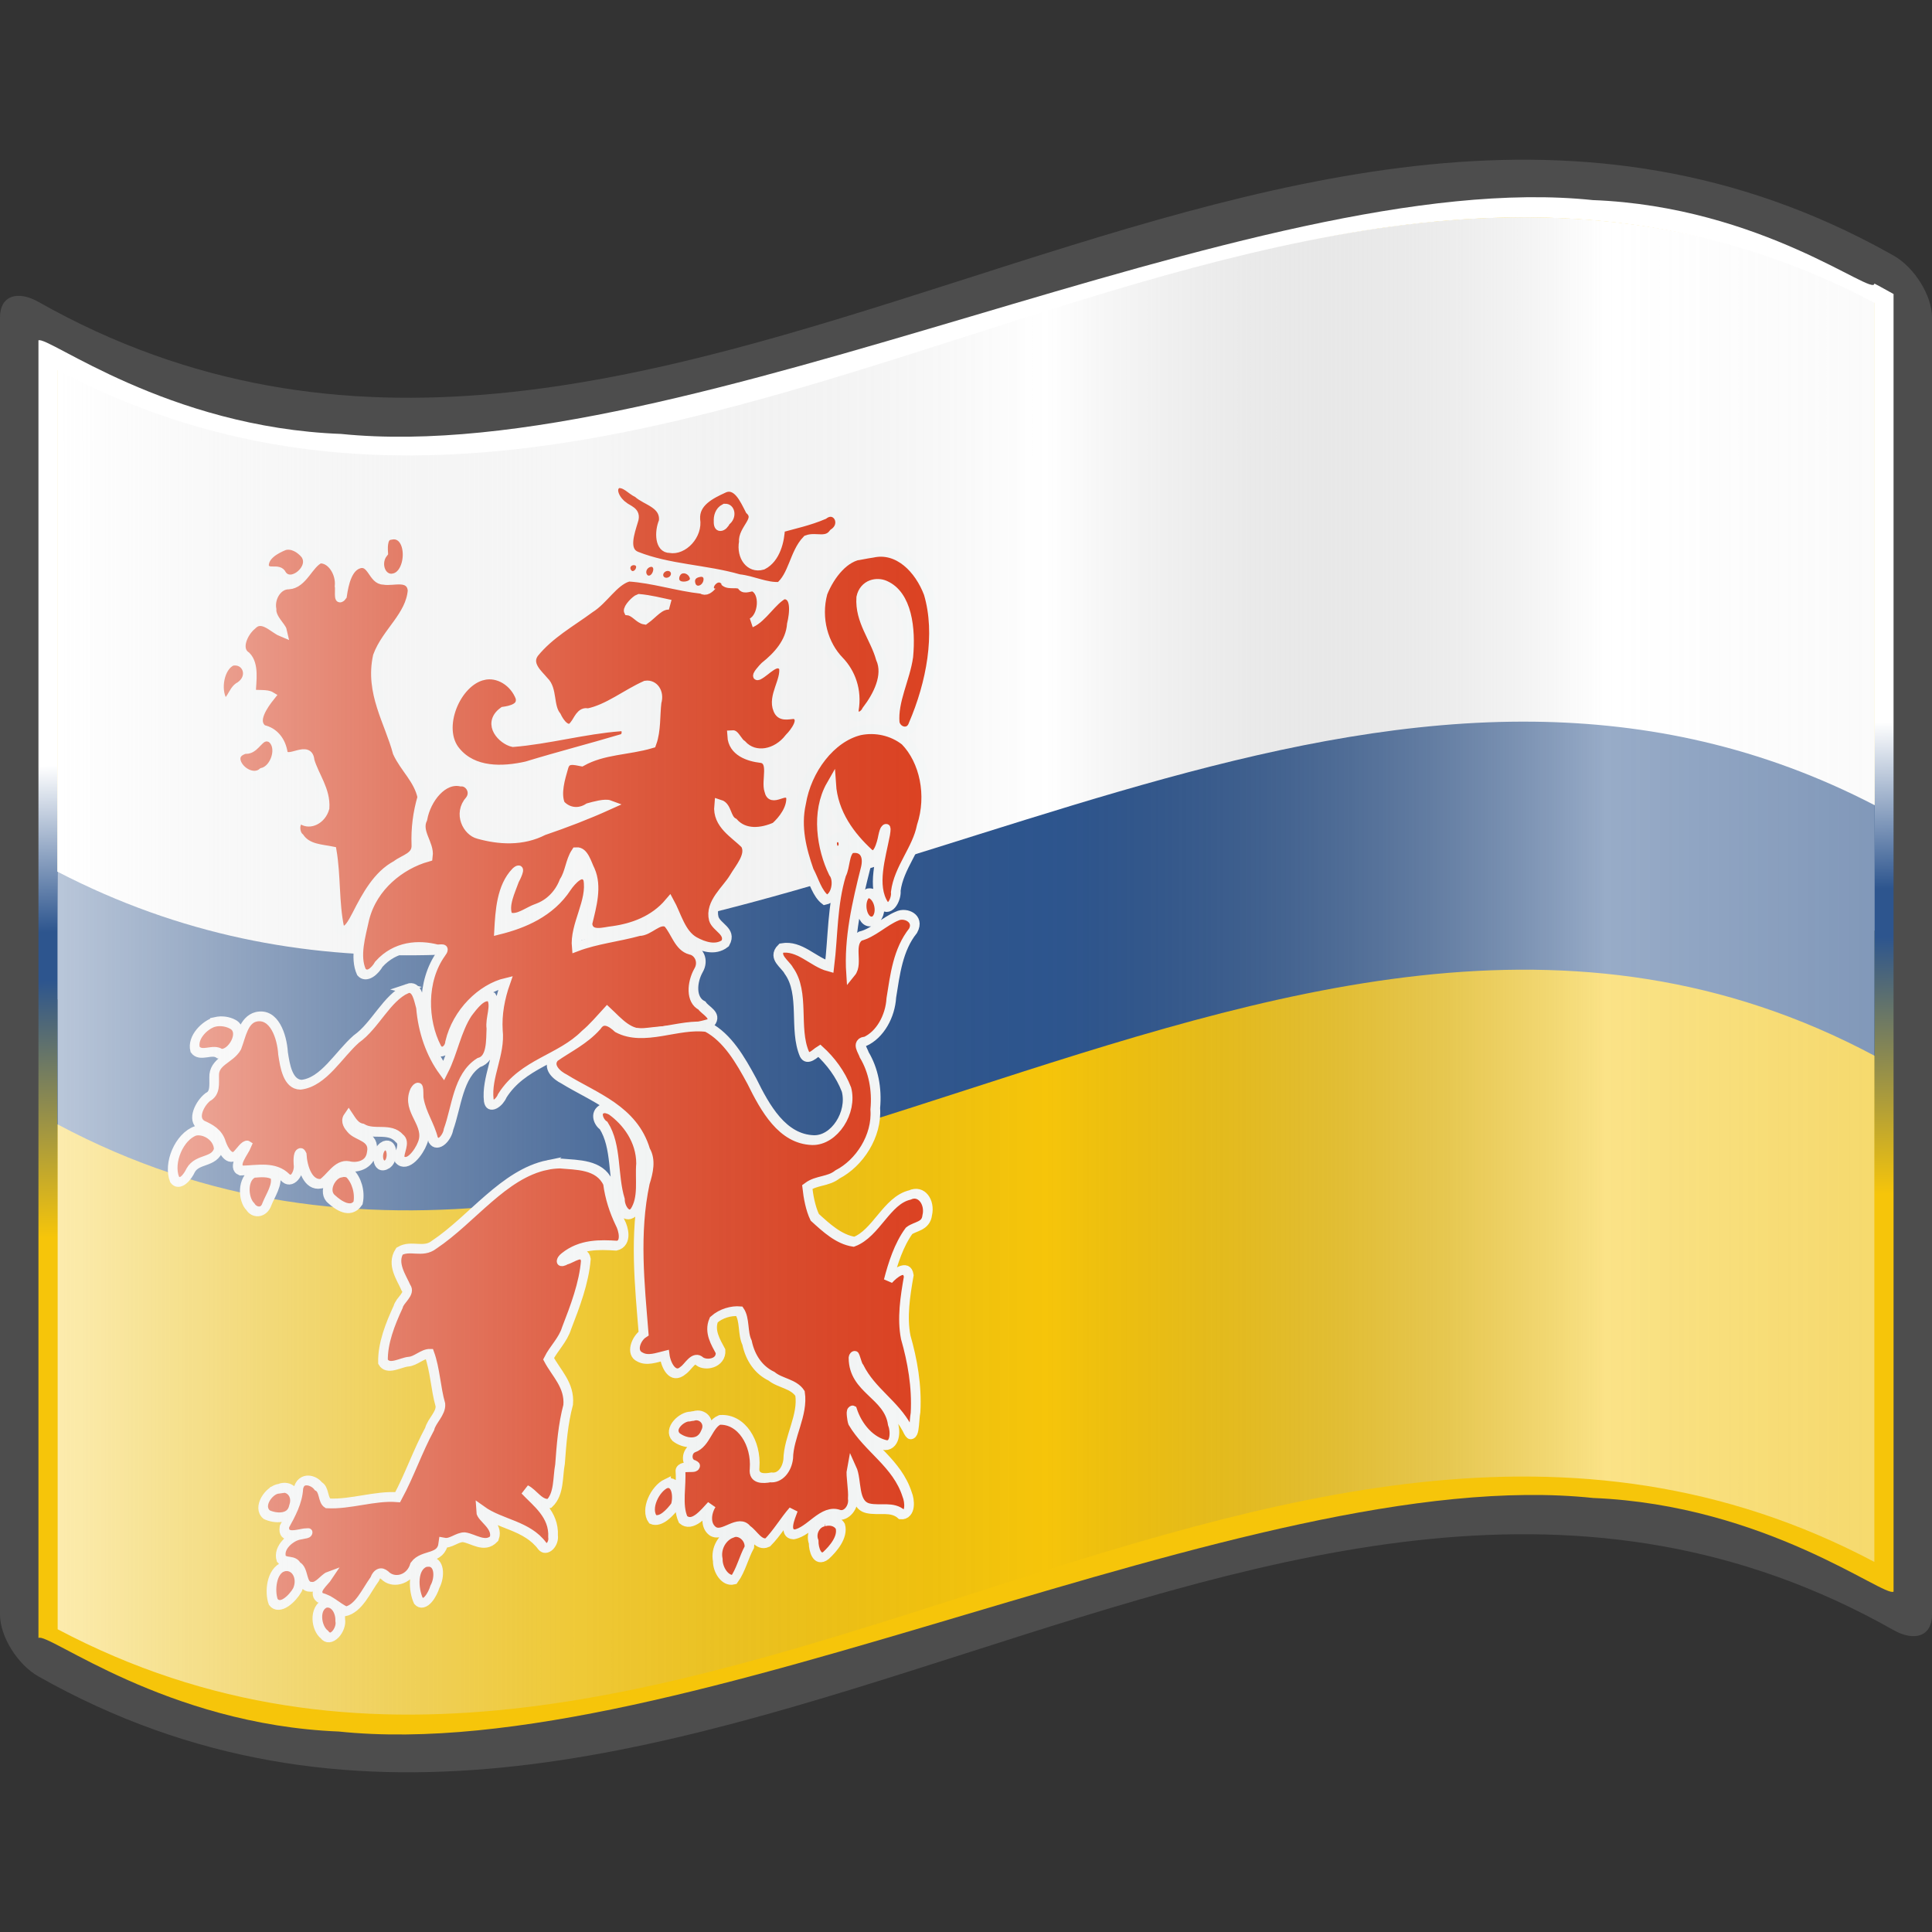 <?xml version="1.0" encoding="UTF-8" standalone="no"?>
<!-- Created with Inkscape (http://www.inkscape.org/) -->

<svg
   xmlns:a="http://ns.adobe.com/AdobeSVGViewerExtensions/3.0/"
   xmlns:dc="http://purl.org/dc/elements/1.1/"
   xmlns:cc="http://creativecommons.org/ns#"
   xmlns:rdf="http://www.w3.org/1999/02/22-rdf-syntax-ns#"
   xmlns:svg="http://www.w3.org/2000/svg"
   xmlns="http://www.w3.org/2000/svg"
   xmlns:xlink="http://www.w3.org/1999/xlink"
   xmlns:sodipodi="http://sodipodi.sourceforge.net/DTD/sodipodi-0.dtd"
   xmlns:inkscape="http://www.inkscape.org/namespaces/inkscape"
   version="1.0"
   width="48pt"
   height="48pt"
   viewBox="0 0 256 256"
   id="svg2"
   xml:space="preserve"
   sodipodi:version="0.32"
   inkscape:version="0.48.2 r9819"
   sodipodi:docname="Nuvola_Polish_flag.svg"
   inkscape:output_extension="org.inkscape.output.svg.inkscape"><rect x="0" y="0" width="256" height="256" fill="#333333" stroke="none"/><sodipodi:namedview
   inkscape:window-height="697"
   inkscape:window-width="675"
   inkscape:pageshadow="2"
   inkscape:pageopacity="0.0"
   guidetolerance="10.0"
   gridtolerance="10.0"
   objecttolerance="10.0"
   borderopacity="1.0"
   bordercolor="#666666"
   pagecolor="#ffffff"
   id="base"
   inkscape:zoom="4.7555607"
   inkscape:cx="30"
   inkscape:cy="30"
   inkscape:window-x="683"
   inkscape:window-y="0"
   inkscape:current-layer="svg2"
   showgrid="false"
   inkscape:window-maximized="1" /><defs
   id="defs271"><linearGradient
   x1="87.397"
   y1="141.973"
   x2="240.947"
   y2="141.973"
   id="XMLID_22_"
   gradientUnits="userSpaceOnUse"
   gradientTransform="matrix(1.568,0,0,1.568,-129.371,-94.568)">
								<stop
   style="stop-color:#ffffff;stop-opacity:0.667"
   offset="0"
   id="stop139" />
								
								<stop
   style="stop-color:#d7d7d7;stop-opacity:0.219"
   offset="0.241"
   id="stop143" />
								<stop
   style="stop-color:#4d4d4d;stop-opacity:0"
   offset="0.459"
   id="stop145" /><stop
   style="stop-color:#ffffff;stop-opacity:0.51"
   offset="0.719"
   id="stop3696" /><stop
   style="stop-color:#f2f2f2;stop-opacity:0.4"
   offset="0.874"
   id="stop2807" /><stop
   style="stop-color:#ffffff;stop-opacity:0.624"
   offset="1"
   id="stop3694" />
								
								
								<a:midPointStop
   style="stop-color:#E9E9EF"
   offset="0" />
								<a:midPointStop
   style="stop-color:#E9E9EF"
   offset="0.5" />
								<a:midPointStop
   style="stop-color:#B1B1C5"
   offset="0.157" />
								<a:midPointStop
   style="stop-color:#B1B1C5"
   offset="0.5" />
								<a:midPointStop
   style="stop-color:#CECEDB"
   offset="0.315" />
								<a:midPointStop
   style="stop-color:#CECEDB"
   offset="0.5" />
								<a:midPointStop
   style="stop-color:#FFFFFF"
   offset="0.65" />
								<a:midPointStop
   style="stop-color:#FFFFFF"
   offset="0.5" />
								<a:midPointStop
   style="stop-color:#CECEDB"
   offset="0.837" />
								<a:midPointStop
   style="stop-color:#CECEDB"
   offset="0.5" />
								<a:midPointStop
   style="stop-color:#FFFF66"
   offset="1" />
							</linearGradient><linearGradient
   x1="87.397"
   y1="141.973"
   x2="269.333"
   y2="141.973"
   id="linearGradient1945"
   xlink:href="#XMLID_22_"
   gradientUnits="userSpaceOnUse"
   gradientTransform="matrix(1.568,0,0,1.568,-129.371,-94.57)" /><linearGradient
   gradientTransform="matrix(1.568,0,0,1.568,-69.826,15.227)"
   gradientUnits="userSpaceOnUse"
   id="XMLID_17_"
   y2="112.305"
   x2="126.189"
   y1="39.618"
   x1="126.189">
								<stop
   id="stop18"
   offset="0"
   style="stop-color:#c200be;stop-opacity:1;" />
								<stop
   id="stop20"
   offset="0.195"
   style="stop-color:#c200be;stop-opacity:1;" />
								<stop
   id="stop22"
   offset="0.315"
   style="stop-color:#1000ae;stop-opacity:1;" />
								<stop
   id="stop24"
   offset="0.73"
   style="stop-color:#1000ae;stop-opacity:1;" />
								<stop
   id="stop26"
   offset="0.857"
   style="stop-color:#00dab6;stop-opacity:1;" />
								<stop
   id="stop28"
   offset="1"
   style="stop-color:#00dab6;stop-opacity:1;" />
								<a:midPointStop
   offset="0"
   style="stop-color:#CF0000" />
								<a:midPointStop
   offset="0.5"
   style="stop-color:#CF0000" />
								<a:midPointStop
   offset="0.157"
   style="stop-color:#7C0000" />
								<a:midPointStop
   offset="0.5"
   style="stop-color:#7C0000" />
								<a:midPointStop
   offset="0.315"
   style="stop-color:#CF0000" />
								<a:midPointStop
   offset="0.5"
   style="stop-color:#CF0000" />
								<a:midPointStop
   offset="0.65"
   style="stop-color:#B80000" />
								<a:midPointStop
   offset="0.5"
   style="stop-color:#B80000" />
								<a:midPointStop
   offset="0.837"
   style="stop-color:#CF0000" />
								<a:midPointStop
   offset="0.5"
   style="stop-color:#CF0000" />
								<a:midPointStop
   offset="1"
   style="stop-color:#FF0000" />
							</linearGradient><linearGradient
   inkscape:collect="always"
   xlink:href="#XMLID_22_"
   id="linearGradient3188"
   gradientUnits="userSpaceOnUse"
   gradientTransform="matrix(1.568,0,0,1.568,-129.371,-94.57)"
   x1="87.397"
   y1="141.973"
   x2="269.333"
   y2="141.973" /><linearGradient
   inkscape:collect="always"
   xlink:href="#XMLID_17_"
   id="linearGradient3271"
   gradientUnits="userSpaceOnUse"
   x1="110.796"
   y1="74.263"
   x2="115.417"
   y2="180.352" /><linearGradient
   inkscape:collect="always"
   xlink:href="#XMLID_17_"
   id="linearGradient7085"
   x1="133.179"
   y1="151.139"
   x2="132.624"
   y2="123.214"
   gradientUnits="userSpaceOnUse" /><linearGradient
   gradientUnits="userSpaceOnUse"
   y2="90.252"
   x2="125.549"
   y1="193.736"
   x1="128"
   id="linearGradient25889"
   xlink:href="#linearGradient25883"
   inkscape:collect="always" />
							
						<linearGradient
   gradientTransform="matrix(1.568,0,0,1.583,-69.826,-52.936)"
   x1="49.416"
   y1="111.529"
   x2="202.965"
   y2="111.529"
   id="XMLID_20_"
   gradientUnits="userSpaceOnUse">
								<stop
   style="stop-color:#ff6666;stop-opacity:1"
   offset="0"
   id="stop63" />
								<stop
   style="stop-color:#cf0000;stop-opacity:1"
   offset="0.157"
   id="stop65" />
								<stop
   style="stop-color:#ff0000;stop-opacity:1"
   offset="0.315"
   id="stop67" />
								<stop
   style="stop-color:#ff9999;stop-opacity:1"
   offset="0.65"
   id="stop69" />
								<stop
   style="stop-color:#ff6666;stop-opacity:1"
   offset="0.837"
   id="stop71" />
								<stop
   style="stop-color:#ff9999;stop-opacity:1"
   offset="1"
   id="stop73" />
								<a:midPointStop
   style="stop-color:#FF6666"
   offset="0" />
								<a:midPointStop
   style="stop-color:#FF6666"
   offset="0.5" />
								<a:midPointStop
   style="stop-color:#CF0000"
   offset="0.157" />
								<a:midPointStop
   style="stop-color:#CF0000"
   offset="0.5" />
								<a:midPointStop
   style="stop-color:#FF0000"
   offset="0.315" />
								<a:midPointStop
   style="stop-color:#FF0000"
   offset="0.5" />
								<a:midPointStop
   style="stop-color:#FF9999"
   offset="0.65" />
								<a:midPointStop
   style="stop-color:#FF9999"
   offset="0.5" />
								<a:midPointStop
   style="stop-color:#FF6666"
   offset="0.837" />
								<a:midPointStop
   style="stop-color:#FF6666"
   offset="0.5" />
								<a:midPointStop
   style="stop-color:#FF9999"
   offset="1" />
							</linearGradient>
							
							
								<linearGradient
   gradientTransform="matrix(1.568,0,0,1.538,-69.826,15.487)"
   x1="49.416"
   y1="32.341"
   x2="202.965"
   y2="32.341"
   id="XMLID_19_"
   gradientUnits="userSpaceOnUse">
								<stop
   style="stop-color:#666;stop-opacity:1;"
   offset="0"
   id="stop48" />
								<stop
   style="stop-color:black;stop-opacity:1;"
   offset="0.157"
   id="stop50" />
								<stop
   style="stop-color:black;stop-opacity:1;"
   offset="0.315"
   id="stop52" />
								<stop
   style="stop-color:#999;stop-opacity:1;"
   offset="0.65"
   id="stop54" />
								<stop
   style="stop-color:#666;stop-opacity:1;"
   offset="0.837"
   id="stop56" />
								<stop
   style="stop-color:#999;stop-opacity:1;"
   offset="1"
   id="stop58" />
								<a:midPointStop
   style="stop-color:#FF6666"
   offset="0" />
								<a:midPointStop
   style="stop-color:#FF6666"
   offset="0.5" />
								<a:midPointStop
   style="stop-color:#CF0000"
   offset="0.157" />
								<a:midPointStop
   style="stop-color:#CF0000"
   offset="0.5" />
								<a:midPointStop
   style="stop-color:#FF0000"
   offset="0.315" />
								<a:midPointStop
   style="stop-color:#FF0000"
   offset="0.5" />
								<a:midPointStop
   style="stop-color:#FF9999"
   offset="0.65" />
								<a:midPointStop
   style="stop-color:#FF9999"
   offset="0.5" />
								<a:midPointStop
   style="stop-color:#FF6666"
   offset="0.837" />
								<a:midPointStop
   style="stop-color:#FF6666"
   offset="0.5" />
								<a:midPointStop
   style="stop-color:#FF9999"
   offset="1" />
							</linearGradient>
							
							
								<linearGradient
   gradientTransform="matrix(1.568,0,0,1.568,-69.826,15.227)"
   x1="49.416"
   y1="71.936"
   x2="202.965"
   y2="71.936"
   id="XMLID_18_"
   gradientUnits="userSpaceOnUse">
								<stop
   style="stop-color:#fde466;stop-opacity:1;"
   offset="0"
   id="stop33" />
								<stop
   style="stop-color:#ffbf50;stop-opacity:1;"
   offset="0.157"
   id="stop35" />
								<stop
   style="stop-color:#ffcf57;stop-opacity:1;"
   offset="0.315"
   id="stop37" />
								<stop
   style="stop-color:#ffffb9;stop-opacity:1;"
   offset="0.65"
   id="stop39" />
								<stop
   style="stop-color:#ffc93c;stop-opacity:1;"
   offset="0.837"
   id="stop41" />
								<stop
   style="stop-color:#ffff79;stop-opacity:1;"
   offset="1"
   id="stop43" />
								<a:midPointStop
   style="stop-color:#FFFF66"
   offset="0" />
								<a:midPointStop
   style="stop-color:#FFFF66"
   offset="0.5" />
								<a:midPointStop
   style="stop-color:#FFBC50"
   offset="0.157" />
								<a:midPointStop
   style="stop-color:#FFBC50"
   offset="0.5" />
								<a:midPointStop
   style="stop-color:#FFC957"
   offset="0.315" />
								<a:midPointStop
   style="stop-color:#FFC957"
   offset="0.5" />
								<a:midPointStop
   style="stop-color:#FFFFDE"
   offset="0.65" />
								<a:midPointStop
   style="stop-color:#FFFFDE"
   offset="0.5" />
								<a:midPointStop
   style="stop-color:#FFC957"
   offset="0.837" />
								<a:midPointStop
   style="stop-color:#FFC957"
   offset="0.5" />
								<a:midPointStop
   style="stop-color:#FFFF66"
   offset="1" />
							</linearGradient>
							
							
								<linearGradient
   gradientTransform="matrix(1.568,0,0,1.568,-69.826,15.227)"
   x1="46.16"
   y1="71.923"
   x2="206.203"
   y2="71.923"
   id="linearGradient2367"
   gradientUnits="userSpaceOnUse">
								<stop
   style="stop-color:#cf0000;stop-opacity:1"
   offset="0"
   id="stop2369" />
								<stop
   style="stop-color:#7c0000;stop-opacity:1"
   offset="0.157"
   id="stop2371" />
								<stop
   style="stop-color:#cf0000;stop-opacity:1"
   offset="0.315"
   id="stop2373" />
								<stop
   style="stop-color:#b80000;stop-opacity:1"
   offset="0.65"
   id="stop2375" />
								<stop
   style="stop-color:#cf0000;stop-opacity:1"
   offset="0.837"
   id="stop2377" />
								<stop
   style="stop-color:#ff0000;stop-opacity:1"
   offset="1"
   id="stop2379" />
								<a:midPointStop
   style="stop-color:#CF0000"
   offset="0" />
								<a:midPointStop
   style="stop-color:#CF0000"
   offset="0.5" />
								<a:midPointStop
   style="stop-color:#7C0000"
   offset="0.157" />
								<a:midPointStop
   style="stop-color:#7C0000"
   offset="0.5" />
								<a:midPointStop
   style="stop-color:#CF0000"
   offset="0.315" />
								<a:midPointStop
   style="stop-color:#CF0000"
   offset="0.5" />
								<a:midPointStop
   style="stop-color:#B80000"
   offset="0.65" />
								<a:midPointStop
   style="stop-color:#B80000"
   offset="0.5" />
								<a:midPointStop
   style="stop-color:#CF0000"
   offset="0.837" />
								<a:midPointStop
   style="stop-color:#CF0000"
   offset="0.5" />
								<a:midPointStop
   style="stop-color:#FF0000"
   offset="1" />
							</linearGradient>
						
					
							
							
								<linearGradient
   y2="130.235"
   x2="132.169"
   y1="130.235"
   x1="68.169"
   gradientUnits="userSpaceOnUse"
   id="linearGradient18176"
   xlink:href="#linearGradient17523"
   inkscape:collect="always" /><linearGradient
   y2="130.235"
   x2="132.169"
   y1="130.235"
   x1="68.169"
   gradientUnits="userSpaceOnUse"
   id="linearGradient18174"
   xlink:href="#linearGradient17523"
   inkscape:collect="always" />
			
			
		
				
				
			
					
					
				<linearGradient
   id="linearGradient6438"><stop
     id="stop6440"
     offset="0"
     style="stop-color:white;stop-opacity:0;" /><stop
     id="stop6442"
     offset="1"
     style="stop-color:white;stop-opacity:0.2;" /></linearGradient><linearGradient
   id="linearGradient17523"><stop
     id="stop17525"
     offset="0"
     style="stop-color:white;stop-opacity:0;" /><stop
     id="stop17527"
     offset="1"
     style="stop-color:white;stop-opacity:0.361;" /></linearGradient><linearGradient
   y2="141.973"
   x2="269.333"
   y1="141.973"
   x1="87.397"
   gradientTransform="matrix(1.568,0,0,1.568,-129.371,-94.57)"
   gradientUnits="userSpaceOnUse"
   id="linearGradient2357"
   xlink:href="#XMLID_22_"
   inkscape:collect="always" /><linearGradient
   gradientTransform="matrix(1.568,0,0,1.568,-129.371,-94.568)"
   x1="87.397"
   y1="141.973"
   x2="240.947"
   y2="141.973"
   id="linearGradient2347"
   gradientUnits="userSpaceOnUse">
								<stop
   style="stop-color:black;stop-opacity:0.118;"
   offset="0"
   id="stop2349" />
								<stop
   style="stop-color:black;stop-opacity:0.349;"
   offset="0.157"
   id="stop141" />
								<stop
   style="stop-color:black;stop-opacity:0;"
   offset="0.315"
   id="stop2352" />
								<stop
   style="stop-color:black;stop-opacity:0.371;"
   offset="0.65"
   id="stop2354" />
								<stop
   style="stop-color:black;stop-opacity:0;"
   offset="1"
   id="stop147" />
								
								<a:midPointStop
   style="stop-color:#E9E9EF"
   offset="0" />
								<a:midPointStop
   style="stop-color:#E9E9EF"
   offset="0.5" />
								<a:midPointStop
   style="stop-color:#B1B1C5"
   offset="0.157" />
								<a:midPointStop
   style="stop-color:#B1B1C5"
   offset="0.5" />
								<a:midPointStop
   style="stop-color:#CECEDB"
   offset="0.315" />
								<a:midPointStop
   style="stop-color:#CECEDB"
   offset="0.5" />
								<a:midPointStop
   style="stop-color:#FFFFFF"
   offset="0.65" />
								<a:midPointStop
   style="stop-color:#FFFFFF"
   offset="0.5" />
								<a:midPointStop
   style="stop-color:#CECEDB"
   offset="0.837" />
								<a:midPointStop
   style="stop-color:#CECEDB"
   offset="0.5" />
								<a:midPointStop
   style="stop-color:#FFFF66"
   offset="1" />
							</linearGradient><linearGradient
   id="linearGradient25883"><stop
     id="stop25885"
     offset="0"
     style="stop-color:#f6c50a;stop-opacity:1;" /><stop
     style="stop-color:#f6c50a;stop-opacity:1;"
     offset="0.315"
     id="stop3857" /><stop
     style="stop-color:#2d558e;stop-opacity:1;"
     offset="0.644"
     id="stop3855" /><stop
     style="stop-color:#2d558e;stop-opacity:1;"
     offset="0.706"
     id="stop3853" /><stop
     style="stop-color:#ffffff;stop-opacity:1;"
     offset="0.919"
     id="stop3851" /><stop
     id="stop25887"
     offset="1"
     style="stop-color:#ffffff;stop-opacity:1;" /></linearGradient><linearGradient
   inkscape:collect="always"
   xlink:href="#XMLID_22_"
   id="linearGradient2421"
   gradientUnits="userSpaceOnUse"
   gradientTransform="matrix(1.568,0,0,1.568,-129.371,-94.57)"
   x1="87.397"
   y1="141.973"
   x2="269.333"
   y2="141.973" />
<linearGradient
   inkscape:collect="always"
   xlink:href="#XMLID_17_"
   id="linearGradient2436"
   gradientUnits="userSpaceOnUse"
   x1="133.179"
   y1="151.139"
   x2="132.624"
   y2="123.214"
   gradientTransform="translate(272.283,-30.895)" /><linearGradient
   inkscape:collect="always"
   xlink:href="#XMLID_17_"
   id="linearGradient2443"
   gradientUnits="userSpaceOnUse"
   x1="110.796"
   y1="74.263"
   x2="115.417"
   y2="180.352"
   gradientTransform="translate(240.487,-34.98)" /><linearGradient
   inkscape:collect="always"
   xlink:href="#linearGradient25883"
   id="linearGradient3420"
   gradientUnits="userSpaceOnUse"
   x1="128"
   y1="193.736"
   x2="125.549"
   y2="90.252"
   gradientTransform="translate(-270.106,-11.191)" /><linearGradient
   inkscape:collect="always"
   xlink:href="#linearGradient25883"
   id="linearGradient3433"
   gradientUnits="userSpaceOnUse"
   gradientTransform="translate(-270.106,-11.191)"
   x1="128"
   y1="193.736"
   x2="125.549"
   y2="90.252" /><linearGradient
   inkscape:collect="always"
   xlink:href="#XMLID_17_"
   id="linearGradient3447"
   gradientUnits="userSpaceOnUse"
   gradientTransform="translate(240.487,-34.98)"
   x1="110.796"
   y1="74.263"
   x2="115.417"
   y2="180.352" /><linearGradient
   inkscape:collect="always"
   xlink:href="#XMLID_17_"
   id="linearGradient3449"
   gradientUnits="userSpaceOnUse"
   gradientTransform="translate(272.283,-30.895)"
   x1="133.179"
   y1="151.139"
   x2="132.624"
   y2="123.214" /><linearGradient
   inkscape:collect="always"
   xlink:href="#XMLID_22_"
   id="linearGradient3451"
   gradientUnits="userSpaceOnUse"
   gradientTransform="matrix(1.568,0,0,1.568,-129.371,-94.57)"
   x1="87.397"
   y1="141.973"
   x2="269.333"
   y2="141.973" /><linearGradient
   inkscape:collect="always"
   xlink:href="#XMLID_17_"
   id="linearGradient3457"
   gradientUnits="userSpaceOnUse"
   gradientTransform="translate(306.937,-90.755)"
   x1="133.179"
   y1="151.139"
   x2="132.624"
   y2="123.214" /><linearGradient
   inkscape:collect="always"
   xlink:href="#XMLID_17_"
   id="linearGradient3464"
   gradientUnits="userSpaceOnUse"
   gradientTransform="translate(271.095,-102.754)"
   x1="110.796"
   y1="74.263"
   x2="115.417"
   y2="180.352" /><linearGradient
   inkscape:collect="always"
   xlink:href="#XMLID_22_"
   id="linearGradient3467"
   gradientUnits="userSpaceOnUse"
   gradientTransform="matrix(1.568,0,0,1.568,-129.371,-94.57)"
   x1="87.397"
   y1="141.973"
   x2="269.333"
   y2="141.973" /><linearGradient
   inkscape:collect="always"
   xlink:href="#linearGradient25883"
   id="linearGradient3073"
   gradientUnits="userSpaceOnUse"
   x1="128"
   y1="193.736"
   x2="125.549"
   y2="90.252" /></defs>
	
		
	



<polyline
   style="fill:none"
   points="0,256 0,0 256,0 256,256 "
   id="_x3C_Slice_x3E_" /><path
   inkscape:connector-curvature="0"
   d="M 248.361,32.472 C 167.272,-10.43 86.183,85.849 5.095,40.005 2.281,38.417 2e-5,39.213 2e-5,42.03 c 0,57.313 0,114.628 0,171.941 0,2.811 2.281,6.578 5.095,8.165 81.936,46.325 163.874,-52.464 245.81,-6.14 2.814,1.587 5.095,0.792 5.095,-2.025 0,-57.313 0,-114.628 0,-171.941 0,-2.811 -2.281,-6.578 -5.095,-8.165 -0.848,-0.479 -1.696,-0.943 -2.544,-1.392 z"
   style="fill:#4d4d4d;fill-opacity:1"
   id="path2408" /><path
   inkscape:connector-curvature="0"
   d="m 248.361,37.567 c 0,1.854 -14.892,-10.205 -37.309,-11.054 -22.416,-2.352 -52.355,6.506 -82.452,15.427 C 98.502,50.839 68.251,59.83 45.21,57.499 22.17,56.646 6.343,44.472 5.095,45.1 c 0,4.876 0,167.063 0,171.941 1.235,-0.802 16.907,11.481 39.798,12.395 22.89,2.399 52.999,-6.569 83.108,-15.508 30.109,-8.929 60.218,-17.856 83.108,-15.437 22.891,0.932 38.563,13.211 39.797,12.409 0,-4.878 0,-167.065 0,-171.941 -1.274,-0.723 -2.544,-1.392 -2.544,-1.392 z"
   style="fill:url(#linearGradient3073);fill-opacity:1"
   id="path2410" /><path
   inkscape:connector-curvature="0"
   d="m 7.641,107.332 c 80.239,40.702 160.479,-49.265 240.718,-8.56 0,-13.647 0,-27.296 0,-40.944 -80.24,-40.705 -160.479,49.262 -240.718,8.56 0,13.647 0,27.296 0,40.944 z"
   style="fill:#ffffff;fill-opacity:1"
   id="path2412" /><path
   inkscape:connector-curvature="0"
   d="m 248.361,206.96 c -80.24,-42.452 -160.479,51.376 -240.718,8.927 0,-55.616 0,-111.231 0,-166.846 80.239,42.449 160.479,-51.379 240.718,-8.927 0,55.616 0,111.231 0,166.846 z"
   style="fill:#f6c50a;fill-opacity:1"
   id="path2414" /><path
   inkscape:connector-curvature="0"
   id="path60"
   d="M 203.2,28.8 C 138.005,28.06 72.794,82.496 7.6,48.667 c 0,13.516 0,27.017 0,40.533 0,0.445 0,0.889 0,1.333 0,13.928 0,27.939 0,41.867 80.239,42.855 160.561,-51.926 240.8,-9.067 0,-13.882 0,-27.718 0,-41.6 0,-0.489 0,-0.978 0,-1.467 0,-13.472 0,-26.928 0,-40.4 -15.045,-7.807 -30.155,-10.896 -45.2,-11.067 z"
   style="fill:#ffffff;fill-opacity:1" /><path
   style="fill:#2d558e;fill-opacity:1"
   d="M 203.2,95.628 C 138.005,94.887 72.794,149.326 7.6,115.495 c 0,13.516 0,-23.245 0,-9.728 0,0.445 0,0.889 0,1.333 0,13.928 0,27.939 0,41.867 80.239,42.857 160.561,-51.926 240.8,-9.066 0,-13.882 0,-27.719 0,-41.601 0,-0.489 0,-0.978 0,-1.467 0,-13.472 0,23.334 0,9.861 -15.045,-7.808 -30.155,-10.896 -45.2,-11.067 z"
   id="path3849"
   inkscape:connector-curvature="0"
   sodipodi:nodetypes="scssccsscs" /><g
   transform="matrix(0.427,-0.068,0,0.427,8.963,63.5)"
   id="g2987"><path
     inkscape:connector-curvature="0"
     style="fill:#e2401e;stroke:#feffff;stroke-width:3;stroke-miterlimit:4;stroke-opacity:1;stroke-dasharray:none"
     d="m 170.716,28.51 c -3.087,1.517 -0.246,5.869 1.502,7.306 1.344,1.466 4.422,2.417 3.303,5.256 -1.063,3.39 -3.12,8.735 0.713,10.927 10.111,5.636 21.409,7.472 31.894,12.164 4.278,1.123 8.376,4.016 12.702,4.39 4.346,-2.781 4.664,-9.826 8.484,-13.195 2.708,-0.568 5.917,2.046 8.315,-0.763 4.347,-2.298 1.204,-8.574 -2.872,-6.238 -4.486,1.2 -9.063,1.438 -13.645,1.985 -0.124,4.241 -1.47,9.301 -5.274,10.621 -3.954,0.512 -6.818,-3.964 -6.006,-8.288 -0.396,-3.868 5.212,-6.059 1.997,-9.517 -1.696,-3.506 -3.944,-9.421 -8.323,-7.865 -3.658,1.101 -9.091,2.843 -8.728,8.44 0.788,4.854 -3.676,8.826 -7.62,7.437 -3.477,-0.539 -3.569,-5.897 -2.215,-8.768 0.76,-5.351 -5.255,-7.145 -7.877,-10.019 -2.064,-1.225 -3.836,-4.071 -6.35,-3.874 z M 67.467,31.258 c -2.507,0.622 -6.628,1.997 -6.55,5.671 0.869,2.863 4.352,0.76 5.481,3.468 2.795,4.473 10.482,-0.659 7.451,-5.474 -1.543,-2.107 -3.892,-3.912 -6.382,-3.664 z m 32.94,2.006 c -2.617,-0.086 -2.635,3.141 -2.496,5.343 -2.353,2.632 -1.074,7.539 2.196,8.179 6.948,1.022 7.304,-14.101 0.3,-13.522 z m -22.016,3.839 c -3.65,1.125 -5.302,6.983 -9.591,6.499 -3.492,-0.564 -6.229,3.143 -5.537,7.088 -0.152,2.759 2.998,5.819 3.285,7.175 -2.745,-1.583 -6.008,-6.348 -9.347,-3.381 -2.716,1.805 -5.192,6.787 -1.896,9.4 2.659,3.165 1.7,7.955 1.577,11.908 1.842,0.654 4.659,0.656 6.006,1.701 -2.046,2.241 -5.84,6.919 -2.478,9.902 3.382,1.26 5.843,4.495 6.4,8.658 1.624,3.012 7.832,-1.827 8.279,3.478 1.451,5.071 4.994,9.923 4.634,15.409 -0.95,3.245 -4.311,4.268 -6.626,2.377 -2.936,-0.76 -2.944,3.888 -1.22,5.496 2.354,3.807 6.601,4.464 10.06,5.736 1.323,7.927 0.746,16.373 2.346,24.209 2.074,2.884 4.358,-1.553 5.424,-3.381 3.063,-5.527 6.487,-11.285 12.144,-13.369 2.316,-1.5 6.64,-1.458 6.363,-5.671 -0.177,-4.969 0.433,-9.794 1.858,-14.373 -1.134,-5.661 -5.443,-9.865 -7.658,-15.049 -2.577,-10.03 -8.626,-19.954 -6.175,-30.883 2.67,-6.902 10.185,-10.748 10.811,-18.756 -0.538,-4.884 -5.954,-3.375 -8.746,-4.427 -3.552,-0.551 -3.708,-6.803 -7.677,-6.238 -3.841,0.543 -4.941,5.729 -5.481,9.313 -1.11,1.385 -0.536,-2.789 -0.743,-3.555 0.386,-4.038 -2.433,-8.995 -6.014,-9.269 z m 125.322,4.471 c 1.77,0.108 2.494,3.037 0.582,3.991 -0.939,1.876 -2.396,1.689 -2.29,-0.545 -0.096,-1.47 0.358,-2.98 1.708,-3.446 z m -29.731,16.445 c -4.661,0.849 -7.547,5.921 -11.862,7.895 -5.898,3.418 -12.443,5.916 -17.362,11.188 -2.638,3.305 1.279,6.873 2.966,9.247 2.795,3.057 1.436,8.073 3.878,11.47 0.969,2.242 3.395,6.198 5.657,3.36 1.23,-1.292 1.905,-3.817 3.96,-2.857 6.327,-0.275 11.97,-4.053 17.943,-5.758 2.528,0.037 4.551,3.007 3.601,5.974 -0.494,4.038 -0.131,8.706 -1.518,12.324 -7.156,0.98 -14.727,-0.554 -21.547,2.137 -1.899,-0.636 -4.799,-2.125 -5.781,0.916 -1.078,3.528 -2.462,7.875 -1.089,11.516 2.221,2.777 5.61,3.749 8.653,2.29 1.897,-0.217 5.073,-0.588 6.457,0.153 -6.608,1.939 -13.381,3.444 -20.121,4.667 -6.562,2.333 -13.794,0.635 -20.083,-2.116 -3.658,-1.489 -6.555,-7.652 -2.928,-11.036 2.034,-2.384 -0.011,-5.889 -2.515,-6.107 -5.744,-2.132 -11.008,3.637 -12.186,9.859 -1.965,3.865 2.201,8.048 1.694,11.863 -8.294,1.034 -17.089,6.396 -19.689,16.226 -1.16,5.095 -3.095,11.181 -0.938,16.226 1.723,2.247 4.228,0.313 5.424,-1.592 5.08,-4.843 12.084,-4.151 17.868,-1.723 0.928,0.198 2.903,-0.1 1.483,1.461 -6.277,7.717 -5.71,20.39 -1.502,29.181 1.191,2.488 4.027,1.138 4.242,-1.418 2.135,-8.748 9.672,-14.884 17.193,-15.463 -1.734,4.632 -2.692,9.562 -2.372,14.678 0.813,7.302 -3.641,13.708 -2.827,20.937 0.482,3.055 3.399,1.23 4.186,-0.698 6.382,-9.122 17.803,-8.385 25.639,-15.027 2.385,-1.593 4.835,-4.081 6.776,-5.889 3.506,3.801 7.005,8.866 12.35,8.462 6.582,0.261 13.382,1.237 19.877,0.218 2.054,-2.119 -1.676,-4.21 -2.684,-5.91 -3.547,-2.33 -3.116,-7.76 -1.051,-11.079 1.682,-2.586 0.179,-5.922 -2.29,-6.783 -3.818,-1.647 -4.706,-6.48 -7.207,-9.64 -2.835,-1.822 -5.694,1.836 -8.69,1.309 -6.457,0.768 -13.412,0.357 -19.614,1.745 -0.699,-7.127 4.897,-13.54 3.547,-20.719 -1.632,-3.404 -5.186,0.018 -6.626,1.919 -5.076,6.959 -13.435,9.037 -21.003,9.705 0.328,-5.962 0.764,-13.405 5.162,-17.208 1.816,-1.341 -0.026,2.097 -0.432,2.748 -1.232,3.269 -3.469,7.335 -2.046,10.883 2.743,1.732 6.156,-0.71 9.028,-1.2 3.689,-0.742 6.85,-3.242 8.484,-7.197 1.758,-2.42 1.904,-6.009 3.585,-8.31 2.482,0.277 3.377,4.266 4.43,6.499 2.252,5.429 0.528,11.177 -0.807,16.445 0.236,4.127 5.138,3.136 7.602,3.315 6.268,0.134 12.957,-1.152 17.756,-6.063 2.301,4.524 3.537,10.455 7.714,13.435 2.711,1.921 6.649,3.94 9.704,2.05 2.033,-3.385 -2.756,-5.349 -3.566,-8.244 -1.265,-5.232 3.911,-8.278 6.261,-11.834 1.706,-2.646 5.433,-6.172 3.63,-9.779 -3.202,-3.797 -8.839,-7.618 -8.24,-13.522 2.521,1.186 2.058,4.942 4.354,6.412 3.273,4.216 8.537,4.574 13.007,3.293 2.473,-1.796 5.239,-5.044 4.974,-8.702 -1.353,-3.541 -5.86,1.436 -6.794,-3.141 -1.017,-3.157 1.617,-9.156 -2.384,-10.229 -3.627,-0.993 -8.818,-3.438 -9.103,-8.528 0.691,0.068 1.803,2.743 2.89,3.533 3.861,4.934 10.806,4.675 14.809,0.109 1.72,-1.456 5.068,-5.35 1.877,-7.11 -2.011,-0.171 -4.362,0.255 -5.33,-2.443 -1.735,-4.393 2.475,-8.462 1.802,-12.824 -2.047,-3.203 -5.445,0.699 -7.77,1.439 -1.131,0.237 1.308,-2.085 1.764,-2.443 4.027,-2.555 8.048,-6.274 8.484,-11.952 0.782,-3.106 1.561,-9.179 -2.478,-9.422 -3.685,1.405 -6.577,6.253 -10.06,7.197 3.835,-1.387 4.363,-9.304 0.676,-11.167 -1.51,-0.151 -2.865,0.61 -3.735,-1.221 -1.837,-1.169 -4.28,-0.179 -5.574,-2.486 -2.693,-1.496 -3.936,4.066 -6.607,1.919 -7.582,-2.03 -14.926,-5.673 -22.579,-7.394 l -0.394,0.022 z m -122.826,6.499 c -4.19,1.246 -5.261,8.354 -3.153,12.148 2.604,1.619 3.124,-3.269 5.349,-3.86 4.577,-2.354 2.538,-8.458 -2.196,-8.288 z m 125.942,0.829 c 3.27,0.802 6.58,2.17 9.779,3.359 -3.021,-0.613 -5.158,2.061 -7.583,3.402 -1.816,-0.578 -3.112,-3.115 -5.162,-3.664 -0.367,-0.809 2.059,-2.95 2.966,-3.097 z m -47.862,16.03 c -8.775,0.577 -14.902,14.445 -8.803,22.486 5.247,7.124 14.158,8.383 21.808,7.867 9.816,-1.444 19.821,-2.41 29.563,-3.767 2.212,-0.239 2.134,-4.128 -0.188,-3.926 -11.021,-0.925 -22.286,0.437 -33.174,-0.424 -3.362,-1.246 -8.303,-7.197 -3.37,-9.98 2.089,0.025 6.118,-0.097 5.443,-3.729 -1.754,-4.982 -6.573,-8.863 -11.28,-8.528 z m -68.076,8.331 c -2.21,0.392 -3.336,3.546 -5.875,2.77 -7.645,1.037 0.387,11.291 5.049,8.179 4.195,-0.436 6.507,-7.382 2.947,-10.425 -0.651,-0.382 -1.371,-0.646 -2.121,-0.523 z m 44.22,85.123 c -6.464,1.943 -9.857,9.9 -15.79,13.145 -5.514,3.959 -10.126,11.774 -17.15,11.456 -4.12,-0.753 -5.006,-6.649 -5.593,-10.6 -0.327,-5.351 -2.749,-13.1 -8.409,-12.693 -3.878,0.399 -4.619,5.369 -5.969,8.68 -1.919,3.138 -7.157,3.046 -7.001,7.808 -0.037,2.322 0.427,5.206 -1.971,6.019 -2.457,1.518 -4.993,6.047 -1.971,8.397 2.547,1.553 5.144,3.307 6.09,6.729 0.737,2.208 2.663,6.267 5.078,4.045 0.779,-0.647 2.284,-2.669 2.909,-2.159 -0.868,2.035 -4.712,5.73 -1.689,7.459 4.798,0.645 10.148,0.165 13.87,4.58 2.297,2.131 4.291,-1.44 3.848,-3.991 -0.091,-0.835 -0.071,-4.803 0.995,-2.377 0.243,4.047 1.966,9.915 6.138,9.814 2.775,-1.29 4.728,-5.352 8.165,-4.166 2.688,1.138 6.908,0.916 7.451,-3.162 1.012,-4.843 -4.312,-5.498 -6.325,-8.31 -0.749,-0.958 -1.947,-2.734 -0.995,-3.948 1.055,1.744 2.039,3.767 4.11,4.427 3.663,2.824 8.706,0.946 11.768,4.929 2.044,1.87 -0.272,4.336 0.094,6.587 2.469,3.011 5.991,-1.259 7.076,-3.948 2.532,-5.844 -5.062,-10.961 -2.384,-16.772 1.603,-2.476 0.987,2.095 1.276,3.228 0.781,4.637 3.397,8.538 4.448,13.064 1.625,2.807 4.399,-0.135 4.749,-2.508 2.548,-6.634 2.935,-16.124 9.422,-19.236 4.124,-0.493 3.696,-6.688 3.885,-10.207 -0.489,-3.103 1.609,-6.796 0,-9.509 -2.719,-1.543 -5.562,1.882 -7.376,3.991 -3.505,4.791 -4.626,11.564 -7.414,16.597 -3.955,-6.033 -6.456,-13.452 -7.057,-21.046 -0.713,-2.44 -1.22,-6.894 -4.279,-6.325 z m -59.668,0.851 c -3.042,0.339 -7.15,3.611 -6.156,7.568 1.828,2.783 5.365,0.472 7.639,2.53 3.669,1.132 8.056,-5.72 4.073,-8.462 -1.638,-1.146 -3.631,-1.758 -5.556,-1.636 z m -5.969,32.845 c -5.118,0.945 -8.602,8.609 -6.55,14.045 1.687,2.521 4.075,-0.158 4.993,-2.05 2.167,-3.456 7.326,-1.022 8.709,-5.234 0.015,-3.809 -4.088,-6.956 -7.151,-6.761 z m 58.485,13.958 c -2.891,0.86 -2.293,7.504 1.051,5.823 1.901,-1.167 1.611,-6.365 -1.051,-5.823 z m -40.316,1.985 c -3.83,0.936 -3.57,7.636 -1.201,10.316 1.224,2.19 4.195,2.776 5.143,-0.022 1.109,-2.588 3.483,-5.548 2.515,-8.571 -1.828,-1.43 -4.314,-1.555 -6.457,-1.723 z m 27.215,4.187 c -3.303,-0.071 -6.173,5.036 -3.172,7.852 1.958,2.11 5.829,5.485 8.165,2.443 0.712,-3.292 -0.503,-7.277 -2.553,-9.618 -0.71,-0.531 -1.598,-0.752 -2.44,-0.676 z"
     id="path1308"
     sodipodi:nodetypes="ccccccccccccccccccccccccccccccccccccccccccccccccccccccccccccccccccccccccccccccccccccccccccccccccccccccccccccccccccccccccccccccccccccccccccccccccccccccccccccccccccccccccccccccccccccccccccccccccccccccccccccccccccccccccccccccccc" /><path
     inkscape:connector-curvature="0"
     sodipodi:nodetypes="csscssccssccsssccssccssc"
     style="fill:#e2401e;fill-opacity:1"
     d="m 202.816,64.702 c 0.411,0.573 -1.156,1.568 -2,1.229 -1,-0.402 0.96,-2.68 2,-1.229 z m -7.983,-1.288 c -0.419,-1.265 0.058,-1.84 1.527,-1.84 0.764,0 1.077,0.402 0.943,1.208 -0.253,1.523 -2.025,1.976 -2.47,0.631 z m -4.949,-1.9 c -0.222,-0.416 -0.095,-1.112 0.281,-1.548 0.754,-0.873 2.492,0.012 2.915,1.485 0.3,1.042 -2.643,1.1 -3.197,0.064 z m -5.068,-2.372 c 0,-0.579 0.533,-1.042 1.2,-1.042 0.667,0 1.2,0.463 1.2,1.042 0,0.579 -0.533,1.042 -1.2,1.042 -0.667,0 -1.2,-0.463 -1.2,-1.042 z m -5.08,-1.006 c -0.528,-0.989 0.145,-2.122 1.26,-2.122 0.526,0 0.827,0.488 0.715,1.159 -0.234,1.396 -1.432,1.98 -1.974,0.963 z M 175,56.228 c -0.676,-0.783 -0.412,-1.603 0.516,-1.603 0.495,0 0.9,0.294 0.9,0.654 0,0.876 -0.937,1.504 -1.416,0.949 z"
     id="path2211" /><path
     inkscape:connector-curvature="0"
     sodipodi:nodetypes="ccccccccccccccccccccccccccccccccccccccccccccccccccccccccccccccccccccccccccccccccccccccccccccccccccccccccccccccccccccccccccccccccccccccccccccccccccccccccccccccccccccccccccccccccccccccccccccccccccccccc"
     id="path1334"
     d="m 246.905,62.649 c -5.633,-0.456 -10.276,4.704 -12.613,10.142 -2.184,7.733 0.311,16.204 5.062,21.841 3.584,4.295 5.677,10.128 4.605,16.086 -0.089,2.972 2.986,2.311 3.96,0.393 3.433,-3.919 6.804,-9.859 4.392,-15.55 -1.77,-6.654 -6.526,-12.649 -6.044,-19.89 0.826,-3.801 4.629,-3.85 7.114,-2.377 7.194,4.237 8.294,15.152 7.489,23.533 -0.943,6.654 -4.809,12.958 -4.223,19.869 0.693,3.065 4.675,4.305 5.837,0.96 5.457,-11.848 8.432,-26.725 4.692,-39.912 -2.864,-7.983 -9.23,-15.628 -17.193,-15.114 -1.026,0.005 -2.052,-0.016 -3.078,0.022 z m -0.882,54.459 c -9.191,0.813 -16.704,9.681 -18.431,19.956 -1.665,7.183 0.219,14.559 2.421,21.221 1.617,3.271 2.571,7.336 5.18,9.727 3.275,-0.129 4.346,-5.562 2.478,-8.222 -3.682,-8.163 -5.505,-19.746 -0.751,-27.284 0.607,9.336 5.983,17.202 11.675,23.336 2.65,2.331 4.028,-2.738 4.448,-4.951 0.487,-2.294 1.141,-2.962 0.657,-0.065 -1.357,6.895 -4.245,15.268 -0.432,21.723 2.022,2.363 3.995,-1.459 3.716,-3.729 0.928,-7.224 6.565,-12.091 8.033,-19.171 3.193,-9.153 0.816,-20.222 -5.03,-27.153 -3.832,-3.622 -9.005,-5.626 -13.964,-5.387 z m -7.226,32.082 c -2.842,0.176 -1.411,5.603 1.051,3.882 1.672,-0.998 0.841,-4.213 -1.051,-3.882 z m 4.43,4.122 c -2.329,1.252 -1.82,5.463 -3.153,7.786 -2.833,8.872 -2.535,18.532 -3.679,27.742 -5.055,-2.169 -9.21,-8.149 -14.94,-8.07 -2.753,2.248 1.34,5.235 2.327,7.35 5.094,7.806 1.478,18.28 4.861,26.673 1.193,2.426 3.29,0.269 4.598,-0.327 3.46,3.695 6.605,8.314 8.446,13.435 1.861,7.385 -3.733,15.238 -10.379,14.024 -9.535,-1.821 -14.844,-12.271 -18.991,-21.342 -3.552,-7.133 -7.525,-14.663 -13.743,-18.963 -9.002,-2.717 -19.426,1.572 -27.685,-4.166 -1.826,-1.976 -4.496,-4.386 -6.682,-1.483 -3.827,3.669 -8.65,5.135 -13.045,7.503 -2.696,2.57 0.907,5.89 2.853,7.154 9.281,7.224 21.483,13.056 25.248,26.39 1.774,3.291 0.973,6.795 -0.134,10.098 -3.347,15.189 -1.6,31.141 -0.394,46.433 -2.354,1.181 -4.044,5.336 -1.164,7.11 2.317,1.681 5.135,1.026 7.695,0.807 0.378,3.048 2.537,7.802 5.725,5.518 1.728,-0.902 3.187,-4.167 5.199,-1.963 1.976,1.723 6.669,1.661 6.419,-2.137 -1.452,-2.977 -3.642,-6.72 -2.083,-10.12 2.244,-1.639 5.413,-1.998 7.921,-1.374 1.804,2.897 0.948,6.93 2.384,10.12 1.012,5.004 3.678,9.141 7.583,11.625 2.664,2.617 6.867,3.39 8.859,6.761 1.048,6.899 -3.546,12.934 -3.66,19.716 -0.367,3.245 -2.536,5.697 -5.406,4.885 -2.1,0.08 -5.456,-0.28 -5.03,-3.686 0.591,-7.614 -4.013,-16.006 -10.83,-16.684 -3.583,0.951 -4.179,6.692 -7.977,7.372 -2.444,0.553 -2.612,4.402 -0.282,5.3 2.756,1.845 -4.251,-0.846 -3.932,1.09 0.406,4.988 -1.109,10.725 0.835,15.354 2.914,2.99 6.495,-0.944 8.784,-3.075 -1.69,2.512 -1.911,6.173 0.469,8.2 3.134,2.474 7.735,-2.797 10.473,1.243 2.024,1.582 3.784,5.735 6.532,4.929 2.902,-2.481 5.198,-6.067 7.864,-8.68 -0.853,2.188 -3.055,6.753 0.338,7.481 4.89,-0.06 8.751,-6.622 13.758,-3.904 2.479,0.999 4.833,-1.617 4.448,-4.558 0.211,-2.731 -0.702,-7.393 -0.375,-9.007 1.781,4.176 0.316,11.185 5.105,13.02 3.449,1.358 7.554,0.478 10.398,3.555 2.987,0.747 2.527,-3.931 1.727,-5.91 -3.116,-10.234 -11.957,-16.195 -16.799,-25.147 -0.326,-0.866 -0.66,-3.907 -0.3,-3.642 1.701,5.56 5.655,10.718 10.511,12.453 3.089,0.473 2.97,-4.277 2.121,-6.499 -1.284,-9.222 -12.12,-12.47 -12.181,-22.442 0.256,-1.653 0.938,2.71 1.708,3.577 3.789,8.19 10.919,13.086 14.922,21.155 2.434,5.726 2.068,-1.731 2.628,-4.536 0.447,-8.1 -0.984,-16.243 -3.041,-23.751 -1.203,-6.312 -0.177,-12.726 0.938,-18.909 -0.607,-3.995 -4.643,-1.315 -6.25,0.24 1.352,-4.986 3.173,-10.381 6.344,-14.22 1.94,-1.185 5.211,-0.481 5.631,-3.926 0.945,-3.853 -1.77,-8.267 -5.424,-7.154 -7.148,0.566 -10.402,10.267 -17.287,11.755 -4.739,-1.487 -8.644,-5.744 -12.181,-9.531 -1.323,-2.923 -2.004,-6.795 -2.327,-9.793 2.859,-1.69 6.46,-0.531 9.385,-2.399 6.775,-2.419 12.315,-9.903 11.714,-18.494 0.571,-6.108 -0.594,-12.092 -3.409,-17.252 -0.463,-1.489 -2.485,-4.528 0.141,-4.1 4.8,-1.35 7.923,-6.678 8.248,-12.286 1.162,-7.037 2.037,-14.611 6.748,-19.752 2.094,-3.468 -2.386,-6.233 -4.974,-5.322 -3.93,1.001 -7.348,4.025 -11.43,4.406 -3.88,2.026 -0.521,8.507 -2.834,10.97 -0.736,-11.035 1.827,-21.668 4.561,-32.082 0.896,-3.684 -0.464,-6.702 -4.448,-6.543 z m 5.049,14.722 c -3.517,1.528 -1.77,10.364 2.215,8.724 2.949,-2.025 0.951,-8.727 -2.215,-8.724 z M 166.009,221.795 c -2.579,0.69 -1.165,4.093 0.319,5.256 4.122,7.131 2.76,16.131 5.052,23.995 0.005,2.585 2.157,6.483 4.521,4.14 2.921,-3.934 1.607,-9.923 2.046,-14.722 -0.018,-7.21 -4.315,-13.627 -9.066,-17.775 -0.868,-0.561 -1.85,-1.129 -2.872,-0.894 z m -17.118,14.722 c -13.595,0.618 -23.38,13.157 -35.192,19.149 -3.415,2.141 -7.266,-1.215 -10.717,0.284 -2.523,3.526 0.635,8.307 1.992,11.651 1.494,2.167 -1.915,3.484 -2.424,5.601 -2.444,4.89 -4.829,10.495 -4.692,16.248 1.594,3.017 5.415,1.058 7.898,1.225 2.221,0.223 4.408,-1.803 6.48,-1.4 1.791,5.159 1.967,11.051 3.435,16.401 0.213,2.705 -2.667,4.45 -3.341,6.957 -3.714,6.272 -6.242,13.357 -9.91,19.563 -7.018,-1.658 -14.609,-0.02 -21.66,-1.527 -1.664,-1.289 -1.018,-4.507 -2.966,-5.801 -1.432,-2.198 -5.446,-3.919 -6.213,-0.131 -0.212,4.247 -2.324,7.677 -4.298,10.97 -0.647,3.965 4.037,2.996 6.062,3.075 2.505,0.171 0.226,0.224 -1.07,0.262 -2.799,-0.03 -7.123,2.752 -5.969,6.521 1.265,1.654 3.609,0.824 4.692,3.075 2.514,1.624 1.296,6.668 4.523,7.088 2.048,0.612 4.084,-2.095 5.349,-2.355 -1.203,1.648 -4.94,3.751 -2.553,6.172 2.963,1.083 5.133,3.867 7.789,5.518 4.215,-0.127 6.559,-5.392 9.178,-8.571 0.935,-2.373 2.24,-1.742 3.604,-0.196 2.806,2.653 7.51,1.908 8.859,-2.334 2.411,-2.871 8.197,-0.164 8.859,-5.387 2.232,0.769 4.275,-1.064 6.344,-0.676 2.913,0.829 6.545,4.511 9.403,1.941 1.487,-3.86 -3.971,-7.138 -4.073,-9.335 5.926,5.201 14.28,6.829 19.013,14.002 1.538,2.055 3.682,-0.173 3.341,-2.465 0.347,-6.821 -4.997,-11.387 -8.615,-15.812 2.494,1.588 4.403,5.746 7.489,5.409 3.097,-2.487 2.528,-7.873 3.285,-11.668 0.458,-6.1 0.916,-12.234 2.534,-18.037 0.51,-6.057 -3.78,-10.45 -6.081,-15.245 1.568,-2.92 4.464,-5.11 5.584,-8.571 2.638,-6.387 5.396,-13.175 5.978,-20.261 -0.62,-3.593 -4.135,-1.094 -6.025,-0.981 -1.694,0.755 -2.011,-0.181 -0.676,-1.003 5.01,-3.241 10.977,-2.076 16.292,-0.894 3.23,-0.23 2.108,-4.877 1.051,-6.979 -1.842,-4.117 -3.198,-8.486 -3.773,-13.02 -2.649,-6.112 -9.495,-6.975 -14.678,-8.266 -1.363,-0.177 -2.738,-0.277 -4.11,-0.196 z m 44.239,85.102 c -2.49,-0.468 -6.787,2.654 -4.336,5.671 2.531,2.391 7.329,4.085 9.197,-0.196 1.632,-2.999 -1.151,-5.928 -3.735,-5.474 -0.375,-0.029 -0.751,-0.029 -1.126,0 z M 65.499,323.69 c -3.028,-0.084 -6.714,4.536 -3.716,7.459 2.52,1.616 7.5,2.885 8.465,-1.505 1.267,-3.612 -1.619,-6.707 -4.749,-5.954 z M 185.698,341.247 c -3.384,1.076 -6.517,6.757 -4.129,10.425 2.461,1.496 5.397,-1.203 7.076,-3.25 0.925,-2.608 0.42,-7.77 -2.947,-7.175 z m -118.678,6.892 c -3.815,0.687 -4.408,6.969 -3.21,10.425 2.123,3.051 6.031,-0.172 7.508,-2.574 1.818,-3.728 -0.5,-8.325 -4.298,-7.852 z m 43.995,5.649 c -4.281,1.13 -3.706,8.018 -2.177,11.559 2.031,2.606 4.47,-1.345 5.124,-3.49 1.645,-2.73 1.543,-7.866 -2.065,-8.07 -0.293,-0.031 -0.589,-0.036 -0.882,0 z m 95.498,6.019 c -3.214,0.539 -5.526,3.894 -4.767,7.721 -0.039,3.111 2.369,7.105 5.068,6.892 2.109,-2.582 2.968,-6.384 4.73,-9.335 0.379,-2.891 -2.555,-5.889 -5.03,-5.278 z m 28.342,1.047 c -2.581,0.066 -4.405,2.926 -3.36,5.78 -0.021,2.375 1.154,6.463 3.829,4.82 2.253,-1.724 5.376,-4.876 4.448,-8.353 -1.015,-1.866 -3.114,-2.49 -4.918,-2.246 z m -154.678,0.611 c -3.965,0.96 -3.03,7.423 -0.507,9.727 2.039,3.139 5.494,-0.657 4.918,-3.708 0.084,-2.916 -1.616,-6.176 -4.411,-6.019 z"
     style="fill:#e2401e;stroke:#fdffff;stroke-width:3;stroke-miterlimit:4;stroke-opacity:1;stroke-dasharray:none" /></g><g
   style="display:inline"
   id="layer1"
   transform="translate(0.001,2.4529184e-4)"><path
     inkscape:connector-curvature="0"
     d="m 248.36,206.96 c -80.24,-42.452 -160.48,51.377 -240.72,8.925 0,-55.615 0,-111.23 0,-166.846 C 87.88,91.49 168.12,-2.338 248.36,40.115 c 0,55.615 0,111.23 0,166.845 z"
     style="fill:url(#linearGradient3467)"
     id="path3186" /></g></svg>